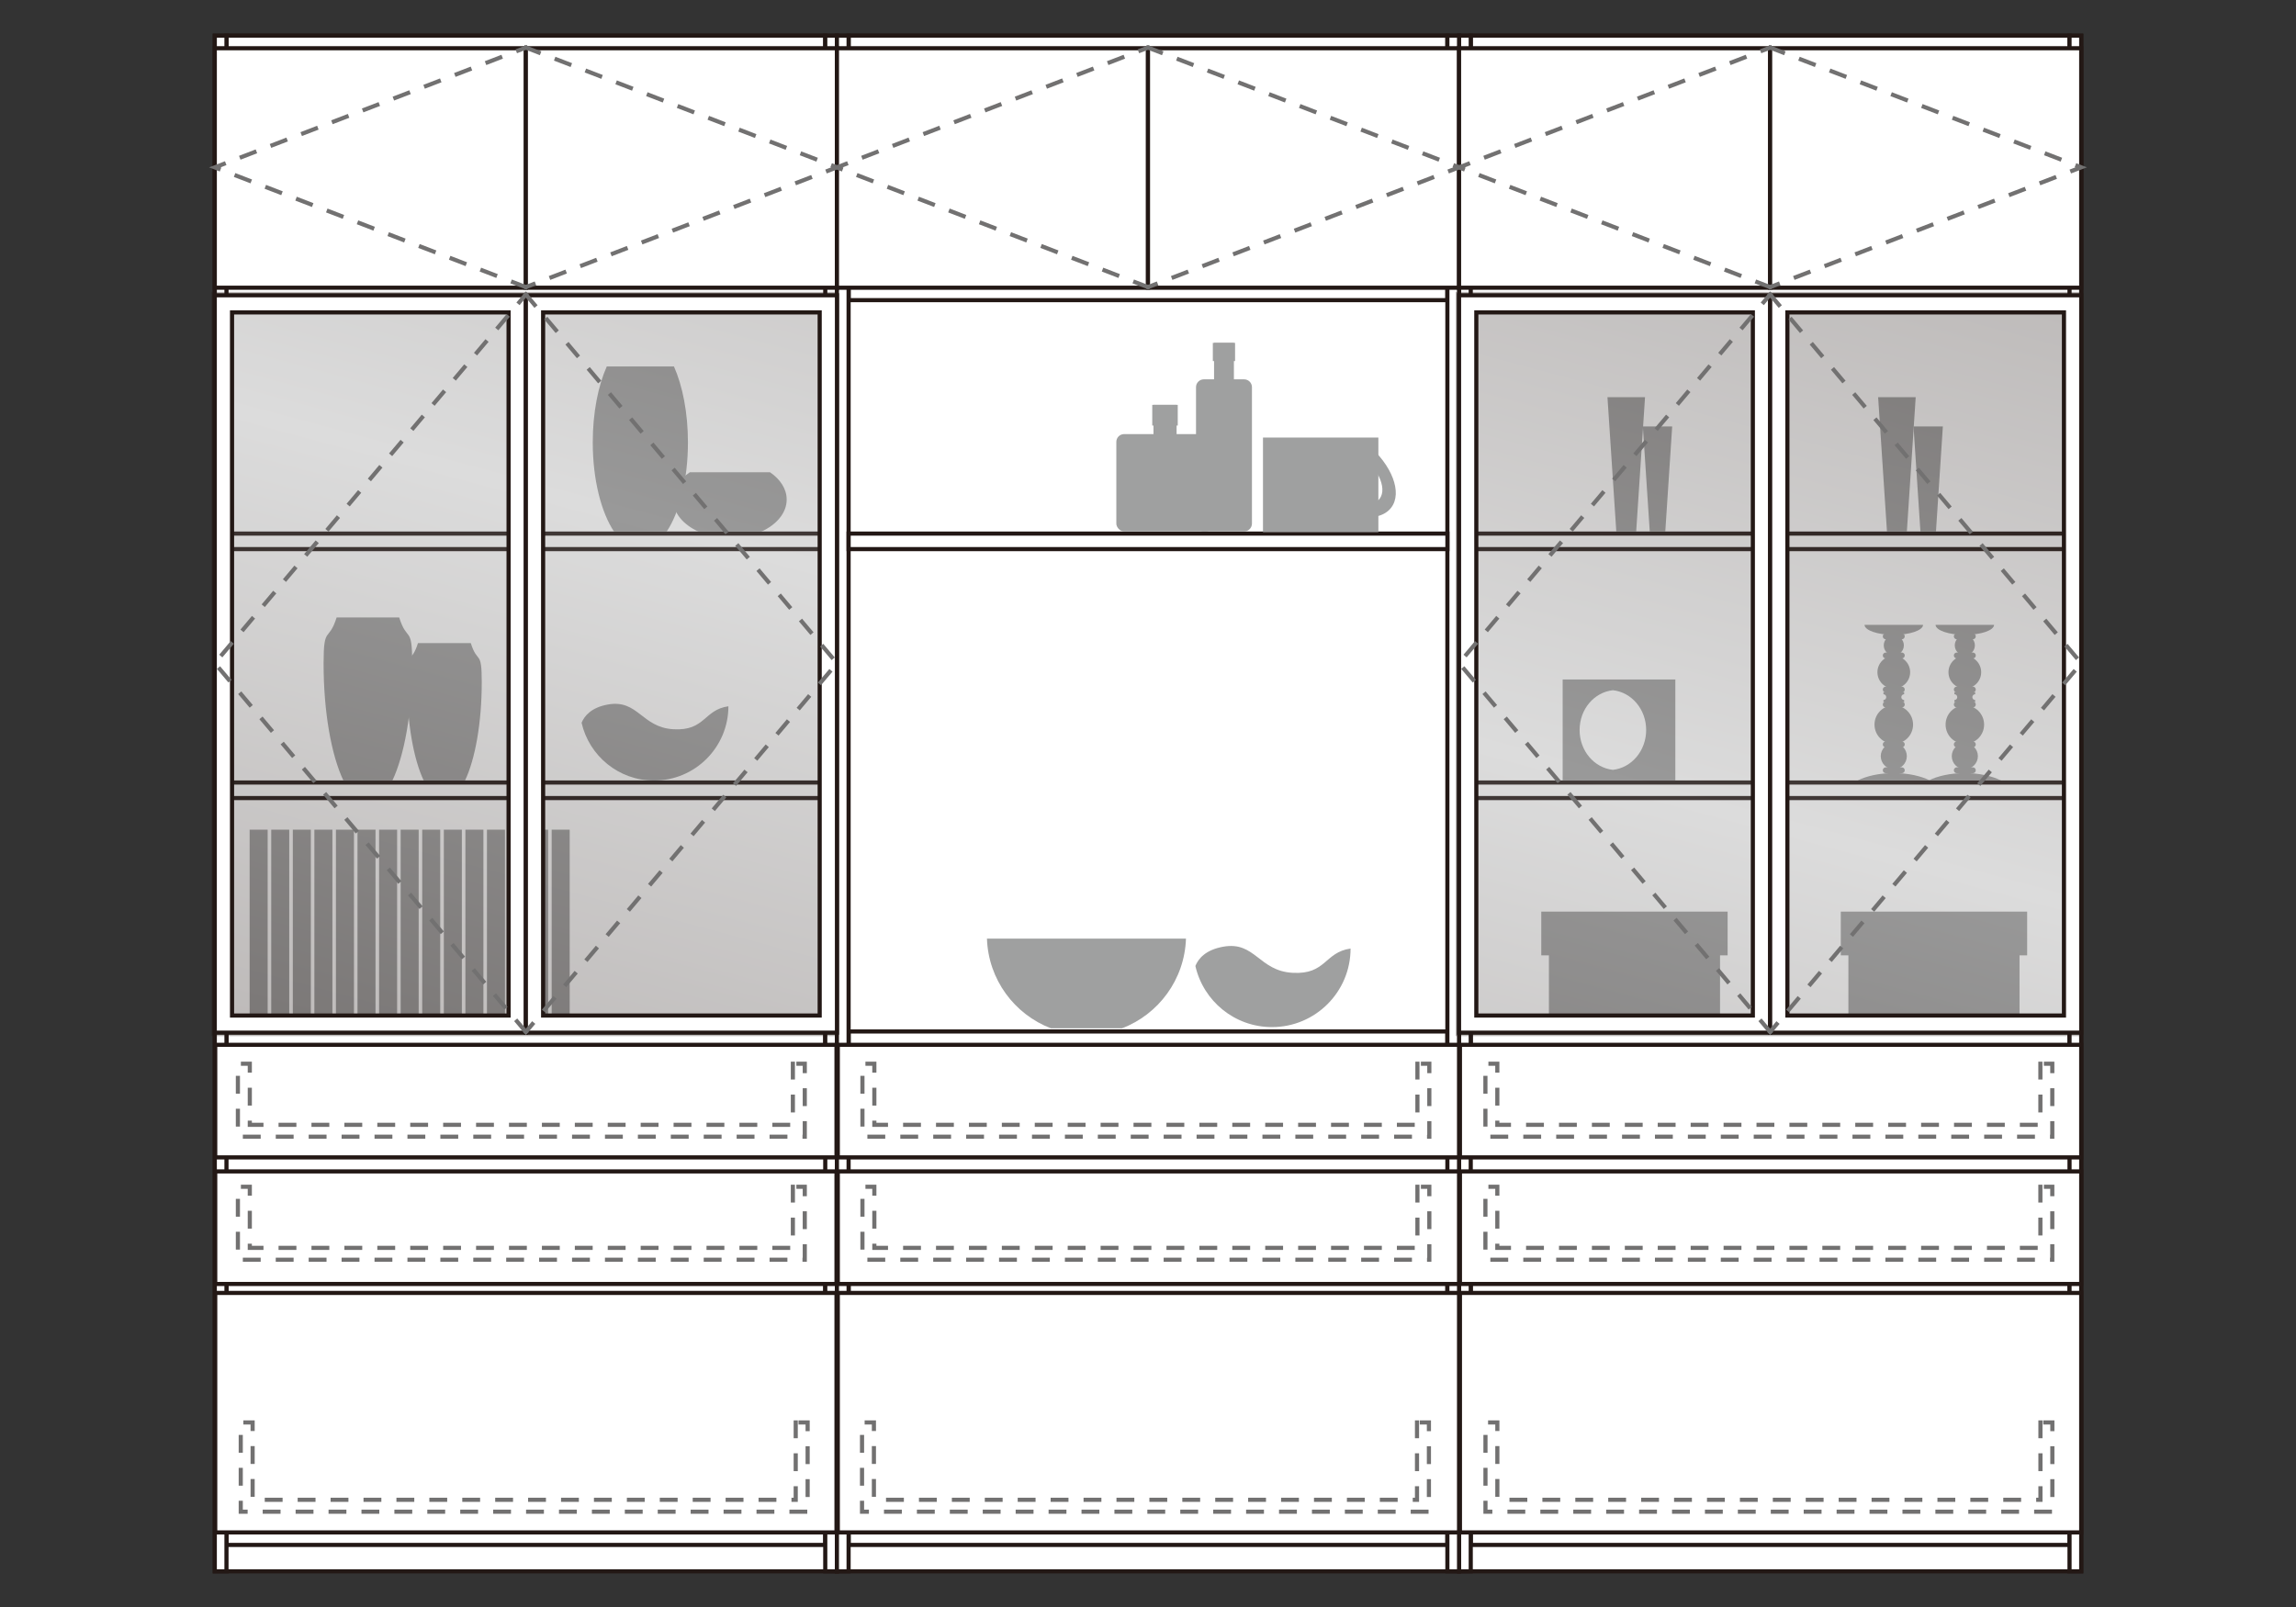 <?xml version="1.0" encoding="UTF-8"?><svg id="_レイヤー_1" xmlns="http://www.w3.org/2000/svg" xmlns:xlink="http://www.w3.org/1999/xlink" viewBox="0 0 500 350"><rect x="0" y="0" width="500" height="350" fill="#333333" stroke="none"/><defs><style>.cls-1{stroke:#727171;stroke-dasharray:0 0 2.987 4.182;stroke-linecap:square;}.cls-1,.cls-2,.cls-3,.cls-4{fill:none;}.cls-1,.cls-3{stroke-width:.9px;}.cls-5{clip-path:url(#clippath);}.cls-2,.cls-6,.cls-7,.cls-8{stroke-width:0px;}.cls-9{clip-path:url(#clippath-1);}.cls-10{clip-path:url(#clippath-4);}.cls-11{clip-path:url(#clippath-2);}.cls-12{clip-path:url(#clippath-7);}.cls-13{clip-path:url(#clippath-8);}.cls-14{clip-path:url(#clippath-6);}.cls-15{clip-path:url(#clippath-5);}.cls-16{clip-path:url(#clippath-9);}.cls-17{clip-path:url(#clippath-14);}.cls-18{clip-path:url(#clippath-13);}.cls-19{clip-path:url(#clippath-12);}.cls-20{clip-path:url(#clippath-10);}.cls-21{clip-path:url(#clippath-15);}.cls-22{clip-path:url(#clippath-17);}.cls-23{clip-path:url(#clippath-16);}.cls-24{clip-path:url(#clippath-19);}.cls-25{clip-path:url(#clippath-11);}.cls-26{clip-path:url(#clippath-18);}.cls-3,.cls-4{stroke:#231815;}.cls-6{fill:url(#_名称未設定グラデーション_2);}.cls-27{opacity:.3;}.cls-4{stroke-width:1.49px;}.cls-28{opacity:0;}.cls-7{fill:#9fa0a0;}.cls-8{fill:#fff;}</style><clipPath id="clippath"><rect class="cls-2" x="46.027" y="63.561" width="406.923" height="162.101"/></clipPath><clipPath id="clippath-1"><path class="cls-2" d="M46.773,64.308v160.604h134.465V64.308H46.773ZM317.74,224.912h134.465V64.308h-134.465v160.604Z"/></clipPath><linearGradient id="_名称未設定グラデーション_2" x1="-5632.657" y1="-4644.009" x2="-5625.629" y2="-4644.009" gradientTransform="translate(208534.643 -171689.396) scale(37.001 -37.001)" gradientUnits="userSpaceOnUse"><stop offset="0" stop-color="#231815"/><stop offset=".5" stop-color="#898989"/><stop offset="1" stop-color="#231815"/></linearGradient><clipPath id="clippath-2"><rect class="cls-2" x="46.028" y="63.563" width="406.922" height="162.101"/></clipPath><clipPath id="clippath-4"><rect class="cls-2" x="46.421" y="320.445" width="13.765" height="13.759"/></clipPath><clipPath id="clippath-5"><rect class="cls-2" x="46.421" y="320.445" width="13.762" height="13.762"/></clipPath><clipPath id="clippath-6"><rect class="cls-2" x="181.716" y="320.445" width="13.765" height="13.759"/></clipPath><clipPath id="clippath-7"><rect class="cls-2" x="317.483" y="320.445" width="13.765" height="13.759"/></clipPath><clipPath id="clippath-8"><rect class="cls-2" x="45.806" y="238.77" width="13.759" height="13.753"/></clipPath><clipPath id="clippath-9"><rect class="cls-2" x="45.803" y="238.765" width="13.762" height="13.755"/></clipPath><clipPath id="clippath-10"><rect class="cls-2" x="45.806" y="265.564" width="13.759" height="13.753"/></clipPath><clipPath id="clippath-11"><rect class="cls-2" x="45.803" y="265.565" width="13.762" height="13.755"/></clipPath><clipPath id="clippath-12"><rect class="cls-2" x="181.811" y="238.77" width="13.759" height="13.753"/></clipPath><clipPath id="clippath-13"><rect class="cls-2" x="181.814" y="238.765" width="13.762" height="13.755"/></clipPath><clipPath id="clippath-14"><rect class="cls-2" x="181.811" y="265.564" width="13.759" height="13.753"/></clipPath><clipPath id="clippath-15"><rect class="cls-2" x="181.814" y="265.565" width="13.762" height="13.755"/></clipPath><clipPath id="clippath-16"><rect class="cls-2" x="317.477" y="238.77" width="13.759" height="13.753"/></clipPath><clipPath id="clippath-17"><rect class="cls-2" x="317.48" y="238.765" width="13.762" height="13.755"/></clipPath><clipPath id="clippath-18"><rect class="cls-2" x="317.477" y="265.564" width="13.759" height="13.753"/></clipPath><clipPath id="clippath-19"><rect class="cls-2" x="317.48" y="265.565" width="13.762" height="13.755"/></clipPath></defs><rect class="cls-8" x="46.773" y="7.769" width="135.484" height="334.464"/><rect class="cls-3" x="46.776" y="7.769" width="135.484" height="334.464"/><rect class="cls-8" x="49.317" y="7.769" width="130.402" height="3.395"/><rect class="cls-3" x="49.32" y="7.765" width="130.395" height="3.395"/><rect class="cls-8" x="49.317" y="333.089" width="130.402" height="3.395"/><rect class="cls-3" x="49.32" y="333.093" width="130.395" height="3.388"/><rect class="cls-8" x="49.317" y="278.87" width="130.402" height="3.388"/><rect class="cls-3" x="49.32" y="278.876" width="130.395" height="3.381"/><rect class="cls-8" x="49.317" y="224.645" width="130.402" height="3.388"/><rect class="cls-3" x="49.32" y="224.652" width="130.395" height="3.388"/><rect class="cls-8" x="49.317" y="170.426" width="130.402" height="3.388"/><rect class="cls-3" x="49.32" y="170.429" width="130.395" height="3.388"/><rect class="cls-8" x="49.317" y="116.207" width="130.402" height="3.388"/><rect class="cls-3" x="49.32" y="116.213" width="130.395" height="3.381"/><rect class="cls-8" x="46.773" y="7.762" width="2.544" height="334.471"/><rect class="cls-3" x="46.775" y="7.769" width="2.544" height="334.464"/><rect class="cls-8" x="179.719" y="7.762" width="2.544" height="334.471"/><rect class="cls-3" x="179.716" y="7.769" width="2.544" height="334.464"/><rect class="cls-8" x="317.74" y="7.769" width="135.484" height="334.464"/><rect class="cls-3" x="317.742" y="7.769" width="135.484" height="334.464"/><rect class="cls-8" x="320.284" y="7.769" width="130.395" height="3.395"/><rect class="cls-3" x="320.285" y="7.765" width="130.395" height="3.395"/><rect class="cls-8" x="320.284" y="333.089" width="130.395" height="3.395"/><rect class="cls-3" x="320.285" y="333.093" width="130.395" height="3.388"/><rect class="cls-8" x="320.284" y="278.87" width="130.395" height="3.388"/><rect class="cls-3" x="320.285" y="278.876" width="130.395" height="3.381"/><rect class="cls-8" x="320.284" y="224.645" width="130.395" height="3.388"/><rect class="cls-3" x="320.285" y="224.652" width="130.395" height="3.388"/><rect class="cls-8" x="320.284" y="170.426" width="130.395" height="3.388"/><rect class="cls-3" x="320.285" y="170.429" width="130.395" height="3.388"/><rect class="cls-8" x="320.284" y="116.207" width="130.395" height="3.388"/><rect class="cls-3" x="320.285" y="116.213" width="130.395" height="3.381"/><rect class="cls-8" x="317.747" y="7.762" width="2.551" height="334.471"/><rect class="cls-3" x="317.74" y="7.769" width="2.544" height="334.464"/><rect class="cls-8" x="450.679" y="7.762" width="2.544" height="334.471"/><rect class="cls-3" x="450.681" y="7.769" width="2.544" height="334.464"/><rect class="cls-8" x="182.256" y="7.769" width="135.484" height="334.464"/><rect class="cls-3" x="182.256" y="7.769" width="135.484" height="334.464"/><rect class="cls-8" x="184.801" y="7.769" width="130.402" height="3.395"/><rect class="cls-3" x="184.806" y="7.765" width="130.395" height="3.395"/><rect class="cls-8" x="184.801" y="333.089" width="130.402" height="3.395"/><rect class="cls-3" x="184.806" y="333.093" width="130.395" height="3.388"/><rect class="cls-8" x="184.801" y="278.87" width="130.402" height="3.388"/><rect class="cls-3" x="184.806" y="278.876" width="130.395" height="3.381"/><rect class="cls-8" x="184.801" y="224.645" width="130.402" height="3.388"/><rect class="cls-3" x="184.806" y="224.652" width="130.395" height="3.388"/><rect class="cls-8" x="184.801" y="61.988" width="130.402" height="3.388"/><rect class="cls-3" x="184.806" y="61.99" width="130.395" height="3.381"/><rect class="cls-8" x="182.256" y="7.762" width="2.551" height="334.471"/><rect class="cls-3" x="182.254" y="7.769" width="2.544" height="334.464"/><rect class="cls-8" x="315.203" y="7.762" width="2.544" height="334.471"/><rect class="cls-3" x="315.195" y="7.769" width="2.544" height="334.464"/><rect class="cls-8" x="184.801" y="116.207" width="130.402" height="3.388"/><rect class="cls-3" x="184.806" y="116.213" width="130.395" height="3.381"/><path class="cls-7" d="M129.084,96.348c0,8.118,1.849,15.266,4.639,19.441h11.45c2.797-4.175,4.639-11.323,4.639-19.441,0-6.459-1.167-12.3-3.043-16.531h-14.634c-1.884,4.231-3.05,10.072-3.05,16.531"/><path class="cls-7" d="M146.593,108.799c0,2.917,2.2,5.482,5.532,6.993h13.65c3.339-1.511,5.539-4.077,5.539-6.993,0-2.326-1.399-4.421-3.634-5.946h-17.452c-2.249,1.525-3.634,3.62-3.634,5.946"/><polygon class="cls-7" points="356.312 115.788 351.983 115.788 350.057 86.5 358.238 86.5 356.312 115.788"/><polygon class="cls-7" points="362.649 115.788 359.268 115.788 357.764 92.882 364.153 92.882 362.649 115.788"/><polygon class="cls-7" points="415.257 115.788 410.927 115.788 409.001 86.5 417.182 86.5 415.257 115.788"/><polygon class="cls-7" points="421.593 115.788 418.212 115.788 416.708 92.882 423.097 92.882 421.593 115.788"/><path class="cls-7" d="M146.675,158.829c-6.944-.38-7.71-6.551-14.275-5.391-3.634.64-5.131,2.488-5.749,3.978,1.645,7.211,8.076,12.588,15.779,12.588,8.933,0,16.194-7.247,16.194-16.18-5.398.766-5.018,5.398-11.949,5.004"/><rect class="cls-7" x="337.308" y="202.272" width="37.266" height="21.95"/><rect class="cls-7" x="335.642" y="198.547" width="40.583" height="9.524"/><rect class="cls-7" x="402.526" y="202.272" width="37.266" height="21.95"/><rect class="cls-7" x="400.868" y="198.547" width="40.583" height="9.524"/><rect class="cls-7" x="82.555" y="180.702" width="3.922" height="43.521"/><rect class="cls-7" x="77.853" y="180.702" width="3.922" height="43.521"/><rect class="cls-7" x="73.158" y="180.702" width="3.922" height="43.521"/><rect class="cls-7" x="96.655" y="180.702" width="3.922" height="43.521"/><rect class="cls-7" x="91.946" y="180.702" width="3.922" height="43.521"/><rect class="cls-7" x="87.251" y="180.702" width="3.922" height="43.521"/><rect class="cls-7" x="106.045" y="180.702" width="3.922" height="43.521"/><rect class="cls-7" x="101.35" y="180.702" width="3.922" height="43.521"/><rect class="cls-7" x="120.137" y="180.702" width="3.922" height="43.521"/><rect class="cls-7" x="115.442" y="180.702" width="3.922" height="43.521"/><rect class="cls-7" x="110.74" y="180.702" width="3.922" height="43.521"/><rect class="cls-7" x="68.463" y="180.702" width="3.922" height="43.521"/><rect class="cls-7" x="63.768" y="180.702" width="3.922" height="43.521"/><rect class="cls-7" x="59.066" y="180.702" width="3.922" height="43.521"/><rect class="cls-7" x="54.364" y="180.702" width="3.922" height="43.521"/><path class="cls-7" d="M70.467,144.511c0,10.655,1.715,20.018,4.323,25.5h10.655c2.608-5.482,4.323-14.844,4.323-25.5,0-8.462-1.082-4.484-2.833-10.03h-13.628c-1.75,5.546-2.84,1.567-2.84,10.03"/><path class="cls-7" d="M88.641,148.519c0,8.983,1.441,16.869,3.634,21.486h8.99c2.2-4.618,3.648-12.504,3.648-21.486,0-7.134-.921-3.781-2.39-8.455h-11.499c-1.469,4.674-2.383,1.321-2.383,8.455"/><path class="cls-7" d="M340.301,170.008h24.537v-22.021h-24.537v22.021ZM358.484,158.994c0,4.54-3.184,8.223-7.246,8.68-4.077-.457-7.247-4.14-7.247-8.68s3.17-8.223,7.247-8.666c4.063.443,7.246,4.126,7.246,8.666"/><path class="cls-7" d="M414.603,140.557c0,1.216-.984,2.2-2.2,2.2-1.202,0-2.179-.984-2.179-2.2,0-1.209.977-2.193,2.179-2.193,1.216,0,2.2.984,2.2,2.193"/><path class="cls-7" d="M415.974,146.406c0,1.968-1.603,3.564-3.571,3.564s-3.556-1.595-3.556-3.564,1.596-3.564,3.556-3.564,3.571,1.595,3.571,3.564"/><path class="cls-7" d="M415.251,164.694c0,1.567-1.265,2.84-2.847,2.84-1.56,0-2.833-1.272-2.833-2.84s1.272-2.847,2.833-2.847c1.581,0,2.847,1.272,2.847,2.847"/><path class="cls-7" d="M414.801,142.754c0,.358-.295.647-.64.647h-3.493c-.358,0-.654-.288-.654-.647,0-.351.295-.633.654-.633h3.493c.344,0,.64.281.64.633"/><path class="cls-7" d="M414.801,138.594c0,.351-.295.64-.64.64h-3.493c-.358,0-.654-.288-.654-.64,0-.358.295-.64.654-.64h3.493c.344,0,.64.281.64.64"/><path class="cls-7" d="M414.801,153.443c0,.351-.295.64-.64.64h-3.493c-.358,0-.654-.288-.654-.64,0-.358.295-.647.654-.647h3.493c.344,0,.64.288.64.647"/><path class="cls-7" d="M414.801,150.185c0,.351-.295.633-.64.633h-3.493c-.358,0-.654-.281-.654-.633,0-.358.295-.647.654-.647h3.493c.344,0,.64.288.64.647"/><path class="cls-7" d="M414.801,162.13c0,.358-.295.64-.64.64h-3.493c-.358,0-.654-.281-.654-.64,0-.351.295-.64.654-.64h3.493c.344,0,.64.288.64.64"/><path class="cls-7" d="M414.801,167.763c0,.351-.295.64-.64.64h-3.493c-.358,0-.654-.288-.654-.64s.295-.64.654-.64h3.493c.344,0,.64.288.64.64"/><path class="cls-7" d="M416.61,157.812c0,2.326-1.884,4.203-4.203,4.203s-4.196-1.877-4.196-4.203,1.884-4.196,4.196-4.196,4.203,1.877,4.203,4.196"/><path class="cls-7" d="M414.049,151.833c0-.344.281-.626.619-.633v-.457h-4.512v.457c.33.007.612.288.612.633s-.281.626-.612.64v.45h4.512v-.45c-.337-.014-.619-.295-.619-.64"/><path class="cls-7" d="M406.039,136.092c.028,1.202,2.868,2.179,6.361,2.179,3.514,0,6.347-.977,6.389-2.179h-12.75Z"/><path class="cls-7" d="M420.326,170.006c-1.968-.998-4.779-1.631-7.921-1.631s-5.932.633-7.907,1.631h15.828Z"/><path class="cls-7" d="M430.07,140.557c0,1.216-.977,2.2-2.186,2.2-1.216,0-2.193-.984-2.193-2.2,0-1.209.977-2.193,2.193-2.193,1.209,0,2.186.984,2.186,2.193"/><path class="cls-7" d="M431.441,146.406c0,1.968-1.596,3.564-3.564,3.564s-3.556-1.595-3.556-3.564,1.588-3.564,3.556-3.564,3.564,1.595,3.564,3.564"/><path class="cls-7" d="M430.724,164.694c0,1.567-1.279,2.84-2.847,2.84s-2.84-1.272-2.84-2.84,1.272-2.847,2.84-2.847,2.847,1.272,2.847,2.847"/><path class="cls-7" d="M430.268,142.754c0,.358-.281.647-.64.647h-3.5c-.351,0-.64-.288-.64-.647,0-.351.288-.633.64-.633h3.5c.358,0,.64.281.64.633"/><path class="cls-7" d="M430.268,138.594c0,.351-.281.64-.64.64h-3.5c-.351,0-.64-.288-.64-.64,0-.358.288-.64.64-.64h3.5c.358,0,.64.281.64.64"/><path class="cls-7" d="M430.268,153.443c0,.351-.281.64-.64.64h-3.5c-.351,0-.64-.288-.64-.64,0-.358.288-.647.64-.647h3.5c.358,0,.64.288.64.647"/><path class="cls-7" d="M430.268,150.185c0,.351-.281.633-.64.633h-3.5c-.351,0-.64-.281-.64-.633,0-.358.288-.647.64-.647h3.5c.358,0,.64.288.64.647"/><path class="cls-7" d="M430.268,162.13c0,.358-.281.64-.64.64h-3.5c-.351,0-.64-.281-.64-.64,0-.351.288-.64.64-.64h3.5c.358,0,.64.288.64.64"/><path class="cls-7" d="M430.268,167.763c0,.351-.281.64-.64.64h-3.5c-.351,0-.64-.288-.64-.64s.288-.64.64-.64h3.5c.358,0,.64.288.64.64"/><path class="cls-7" d="M432.077,157.812c0,2.326-1.877,4.203-4.196,4.203s-4.189-1.877-4.189-4.203,1.87-4.196,4.189-4.196,4.196,1.877,4.196,4.196"/><path class="cls-7" d="M429.516,151.833c0-.344.281-.626.619-.633v-.457h-4.519v.457c.344.007.619.288.619.633s-.274.626-.619.64v.45h4.519v-.45c-.337-.014-.619-.295-.619-.64"/><path class="cls-7" d="M421.505,136.092c.035,1.202,2.875,2.179,6.375,2.179s6.347-.977,6.368-2.179h-12.743Z"/><path class="cls-7" d="M435.793,170.006c-1.975-.998-4.779-1.631-7.907-1.631-3.149,0-5.946.633-7.928,1.631h15.835Z"/><path class="cls-7" d="M281.488,211.876c-7.352-.408-8.153-6.916-15.076-5.693-3.866.675-5.454,2.608-6.094,4.203,1.729,7.626,8.533,13.312,16.679,13.312,9.461,0,17.115-7.661,17.115-17.108-5.707.808-5.293,5.707-12.623,5.286"/><path class="cls-7" d="M214.93,204.426c.302,8.94,5.988,16.496,13.931,19.54h15.477c7.942-3.043,13.628-10.599,13.931-19.54h-43.338Z"/><g class="cls-27"><g class="cls-5"><g class="cls-9"><rect class="cls-6" x="119.456" y="-71.983" width="260.065" height="433.185" transform="translate(45.234 348.169) rotate(-75)"/></g><g class="cls-11"><path class="cls-4" d="M181.237,224.919H46.772V64.308h134.465v160.611ZM452.204,64.308h-134.465v160.611h134.465V64.308Z"/></g></g></g><path class="cls-8" d="M46.773,224.919h67.735V64.308H46.773v160.611ZM50.533,68.04h60.221v153.14h-60.221V68.04Z"/><path class="cls-3" d="M46.771,224.913h67.742V64.309H46.771v160.604ZM50.532,68.041h60.221v153.14h-60.221V68.041Z"/><path class="cls-8" d="M114.522,224.919h67.735V64.308h-67.735v160.611ZM118.275,68.04h60.228v153.14h-60.228V68.04Z"/><path class="cls-3" d="M114.522,224.913h67.742V64.309h-67.742v160.604ZM118.275,68.041h60.228v153.14h-60.228V68.041Z"/><path class="cls-8" d="M317.74,224.919h67.735V64.308h-67.735v160.611ZM321.5,68.04h60.221v153.14h-60.221V68.04Z"/><path class="cls-3" d="M317.737,224.913h67.742V64.309h-67.742v160.604ZM321.497,68.041h60.221v153.14h-60.221V68.041Z"/><path class="cls-8" d="M385.489,224.919h67.735V64.308h-67.735v160.611ZM389.242,68.04h60.228v153.14h-60.228V68.04Z"/><path class="cls-3" d="M385.487,224.913h67.742V64.309h-67.742v160.604ZM389.24,68.041h60.228v153.14h-60.228V68.041Z"/><rect class="cls-8" x="46.871" y="281.597" width="135.294" height="52.159"/><rect class="cls-3" x="46.87" y="281.596" width="135.294" height="52.159"/><rect class="cls-8" x="46.871" y="255.128" width="135.294" height="24.516"/><rect class="cls-3" x="46.87" y="255.13" width="135.294" height="24.516"/><rect class="cls-8" x="46.871" y="227.561" width="135.294" height="24.516"/><rect class="cls-3" x="46.87" y="227.559" width="135.294" height="24.516"/><rect class="cls-8" x="182.446" y="281.597" width="135.294" height="52.159"/><rect class="cls-3" x="182.445" y="281.596" width="135.294" height="52.159"/><rect class="cls-8" x="182.446" y="255.128" width="135.294" height="24.516"/><rect class="cls-3" x="182.445" y="255.13" width="135.294" height="24.516"/><rect class="cls-8" x="182.446" y="227.561" width="135.294" height="24.516"/><rect class="cls-3" x="182.445" y="227.559" width="135.294" height="24.516"/><rect class="cls-8" x="317.93" y="281.597" width="135.294" height="52.159"/><rect class="cls-3" x="317.931" y="281.596" width="135.294" height="52.159"/><rect class="cls-8" x="317.93" y="255.128" width="135.294" height="24.516"/><rect class="cls-3" x="317.931" y="255.13" width="135.294" height="24.516"/><rect class="cls-8" x="317.93" y="227.561" width="135.294" height="24.516"/><rect class="cls-3" x="317.931" y="227.559" width="135.294" height="24.516"/><rect class="cls-8" x="46.773" y="10.504" width="67.742" height="52.159"/><rect class="cls-3" x="46.775" y="10.506" width="67.742" height="52.159"/><rect class="cls-8" x="114.515" y="10.504" width="67.742" height="52.159"/><rect class="cls-3" x="114.518" y="10.506" width="67.742" height="52.159"/><rect class="cls-8" x="182.263" y="10.504" width="67.742" height="52.159"/><rect class="cls-3" x="182.261" y="10.506" width="67.742" height="52.159"/><rect class="cls-8" x="249.998" y="10.504" width="67.742" height="52.159"/><rect class="cls-3" x="249.998" y="10.506" width="67.742" height="52.159"/><rect class="cls-8" x="317.74" y="10.504" width="67.742" height="52.159"/><rect class="cls-3" x="317.741" y="10.506" width="67.742" height="52.159"/><rect class="cls-8" x="385.482" y="10.504" width="67.742" height="52.159"/><rect class="cls-3" x="385.483" y="10.506" width="67.742" height="52.159"/><polyline class="cls-1" points="114.516 224.735 46.774 144.433 114.516 64.138"/><polyline class="cls-1" points="114.516 64.14 182.258 144.442 114.516 224.737"/><polyline class="cls-1" points="385.484 224.735 317.742 144.433 385.484 64.138"/><polyline class="cls-1" points="385.484 64.14 453.226 144.442 385.484 224.737"/><polyline class="cls-1" points="114.51 62.529 46.776 36.453 114.51 10.37"/><polyline class="cls-1" points="114.522 10.366 182.256 36.442 114.522 62.525"/><polyline class="cls-1" points="249.994 62.529 182.259 36.453 249.994 10.37"/><polyline class="cls-1" points="250.006 10.366 317.741 36.442 250.006 62.525"/><polyline class="cls-1" points="385.478 62.529 317.744 36.453 385.478 10.37"/><polyline class="cls-1" points="385.49 10.366 453.225 36.442 385.49 62.525"/><polygon class="cls-1" points="173.285 309.805 173.285 326.652 55.014 326.652 55.014 309.805 52.428 309.805 52.428 329.246 175.879 329.246 175.879 309.805 173.285 309.805"/><g class="cls-28"><g class="cls-10"><g class="cls-15"><polyline class="cls-1" points="59.738 333.755 46.868 333.755 46.868 320.892"/></g></g></g><polygon class="cls-1" points="308.582 309.805 308.582 326.652 190.311 326.652 190.311 309.805 187.725 309.805 187.725 329.246 311.175 329.246 311.175 309.805 308.582 309.805"/><g class="cls-28"><g class="cls-14"><polyline class="cls-1" points="195.035 333.755 182.166 333.755 182.166 320.892"/></g></g><polygon class="cls-1" points="444.347 309.805 444.347 326.652 326.077 326.652 326.077 309.805 323.49 309.805 323.49 329.246 446.941 329.246 446.941 309.805 444.347 309.805"/><g class="cls-28"><g class="cls-12"><polyline class="cls-1" points="330.799 333.755 317.93 333.755 317.93 320.892"/></g></g><polygon class="cls-1" points="172.664 231.678 172.664 244.983 54.4 244.983 54.4 231.678 51.807 231.678 51.807 247.57 175.257 247.57 175.257 231.678 172.664 231.678"/><g class="cls-28"><g class="cls-13"><g class="cls-16"><polyline class="cls-1" points="59.116 252.075 46.254 252.075 46.254 239.22"/></g></g></g><polygon class="cls-1" points="172.664 258.475 172.664 271.781 54.4 271.781 54.4 258.475 51.807 258.475 51.807 274.367 175.257 274.367 175.257 258.475 172.664 258.475"/><g class="cls-28"><g class="cls-20"><g class="cls-25"><polyline class="cls-1" points="59.116 278.872 46.254 278.872 46.254 266.016"/></g></g></g><polygon class="cls-1" points="308.67 231.678 308.67 244.983 190.406 244.983 190.406 231.678 187.813 231.678 187.813 247.57 311.263 247.57 311.263 231.678 308.67 231.678"/><g class="cls-28"><g class="cls-19"><g class="cls-18"><polyline class="cls-1" points="195.122 252.075 182.26 252.075 182.26 239.22"/></g></g></g><polygon class="cls-1" points="308.67 258.475 308.67 271.781 190.406 271.781 190.406 258.475 187.813 258.475 187.813 274.367 311.263 274.367 311.263 258.475 308.67 258.475"/><g class="cls-28"><g class="cls-17"><g class="cls-21"><polyline class="cls-1" points="195.122 278.872 182.26 278.872 182.26 266.016"/></g></g></g><polygon class="cls-1" points="444.335 231.678 444.335 244.983 326.071 244.983 326.071 231.678 323.478 231.678 323.478 247.57 446.928 247.57 446.928 231.678 444.335 231.678"/><g class="cls-28"><g class="cls-23"><g class="cls-22"><polyline class="cls-1" points="330.787 252.075 317.925 252.075 317.925 239.22"/></g></g></g><polygon class="cls-1" points="444.335 258.475 444.335 271.781 326.071 271.781 326.071 258.475 323.478 258.475 323.478 274.367 446.928 274.367 446.928 258.475 444.335 258.475"/><g class="cls-28"><g class="cls-26"><g class="cls-24"><polyline class="cls-1" points="330.787 278.872 317.925 278.872 317.925 266.016"/></g></g></g><rect class="cls-7" x="243.103" y="94.546" width="21.191" height="21.191" rx="1.694" ry="1.694"/><rect class="cls-7" x="251.193" y="88.177" width="5.032" height="10.072"/><path class="cls-7" d="M272.637,114.044c0,.928-.766,1.694-1.694,1.694h-8.8c-.921,0-1.687-.766-1.687-1.694v-29.731c0-.928.766-1.694,1.687-1.694h8.8c.928,0,1.694.766,1.694,1.694v29.731Z"/><rect class="cls-7" x="264.386" y="74.675" width="4.323" height="10.058"/><rect class="cls-7" x="250.926" y="88.177" width="5.553" height="4.505"/><rect class="cls-7" x="264.119" y="74.675" width="4.843" height="3.964"/><rect class="cls-7" x="275.041" y="95.297" width="25.127" height="20.608"/><path class="cls-7" d="M297.765,96.75l.541.612s-1.715-1.111-3.079-.879c-1.371.232-.056,1.153-.056,1.153l-.232.035c.098.07.197.134.288.197,4.667,3.599,7.008,8.406,5.208,10.768-1.813,2.362-7.071,1.371-11.752-2.228-2.713-2.073-4.604-4.555-5.384-6.755l-.148.035s-.225-1.244-1.448-.907c-.365.091-1.047.112-1.16.302.724,3.1,3.135,6.642,6.79,9.453,5.988,4.569,12.982,5.482,15.625,2.031,2.509-3.282.162-9.292-5.194-13.818"/></svg>